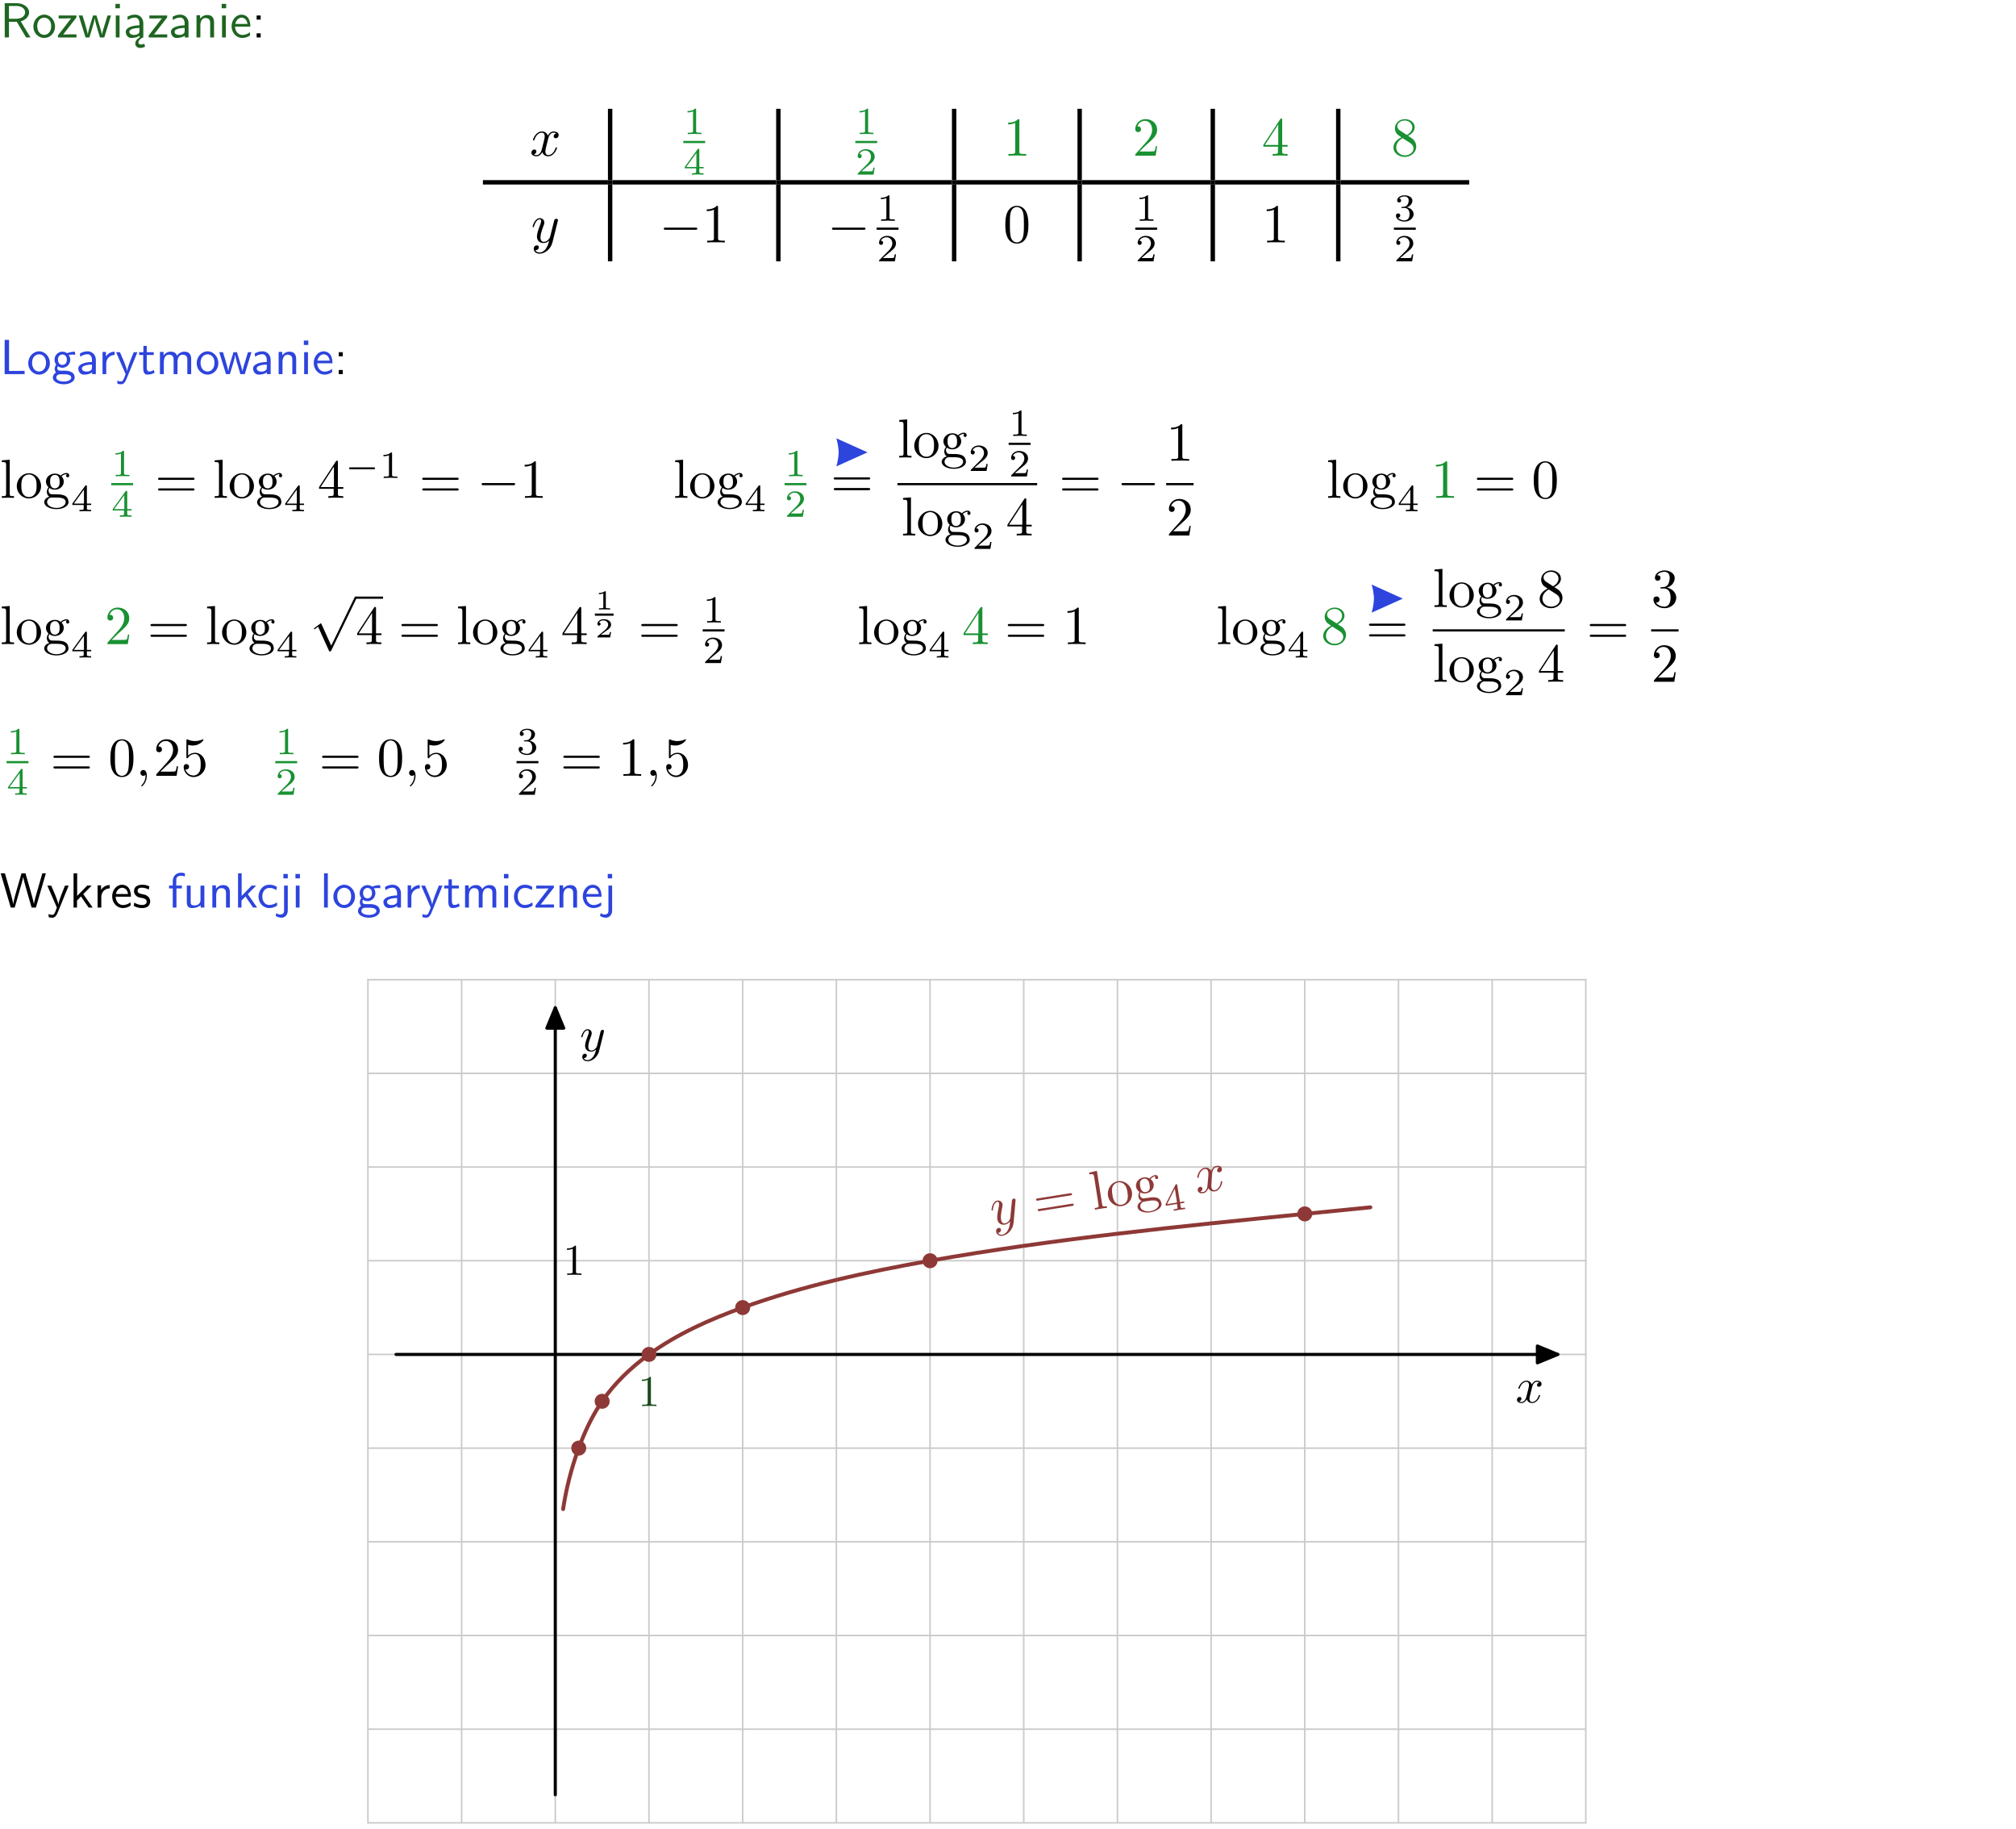 <?xml version="1.0" encoding="UTF-8"?>
<svg width="366pt" height="332pt" version="1.2" viewBox="0 0 366 332" xmlns="http://www.w3.org/2000/svg" xmlns:xlink="http://www.w3.org/1999/xlink">
 <defs>
  <symbol id="glyph0-1" overflow="visible">
   <path d="m3.766-2.922c0.922-0.266 1.516-0.906 1.516-1.641 0-0.875-0.969-1.656-2.266-1.656h-2.156v6.219h0.766v-2.844h1.422l1.688 2.844h0.797zm-2.141-0.469v-2.328h1.297c1.047 0 1.641 0.531 1.641 1.156 0 0.641-0.578 1.172-1.641 1.172z"/>
  </symbol>
  <symbol id="glyph0-2" overflow="visible">
   <path d="m4.203-1.969c0-1.203-0.891-2.172-1.953-2.172-1.109 0-1.984 1-1.984 2.172s0.922 2.062 1.969 2.062c1.078 0 1.969-0.906 1.969-2.062zm-1.969 1.5c-0.625 0-1.266-0.516-1.266-1.594s0.688-1.531 1.266-1.531c0.625 0 1.266 0.469 1.266 1.531s-0.609 1.594-1.266 1.594z"/>
  </symbol>
  <symbol id="glyph0-3" overflow="visible">
   <path d="m3.594-3.625v-0.359h-3.219v0.531h1.25c0.109 0 0.219-0.016 0.328-0.016h0.688l-2.391 3.094v0.375h3.359v-0.562h-1.328c-0.109 0-0.203 0.016-0.312 0.016h-0.766z"/>
  </symbol>
  <symbol id="glyph0-4" overflow="visible">
   <path d="m5.984-3.984h-0.641l-0.578 1.906c-0.109 0.312-0.375 1.203-0.422 1.594-0.031-0.281-0.266-1.078-0.422-1.594l-0.578-1.906h-0.625l-0.516 1.688c-0.094 0.312-0.406 1.344-0.438 1.797-0.047-0.422-0.344-1.438-0.484-1.938l-0.469-1.547h-0.688l1.234 3.984h0.703c0.047-0.141 0.359-1.141 0.562-1.844 0.125-0.422 0.375-1.297 0.391-1.641h0.016c0.016 0.25 0.172 0.875 0.281 1.266l0.656 2.219h0.797z"/>
  </symbol>
  <symbol id="glyph0-5" overflow="visible">
   <path d="m1.469-6.094h-0.812v0.797h0.812zm-0.062 2.109h-0.688v3.984h0.688z"/>
  </symbol>
  <symbol id="glyph0-6" overflow="visible">
   <path d="m2.875-1.188c0 0.172 0 0.391-0.297 0.562-0.266 0.172-0.609 0.172-0.703 0.172-0.438 0-0.828-0.203-0.828-0.578 0-0.625 1.453-0.688 1.828-0.703zm-0.188 2.125c0-0.406 0.375-0.703 0.797-0.938h0.094v-2.594c0-0.906-0.656-1.547-1.484-1.547-0.578 0-0.984 0.156-1.406 0.391l0.062 0.594c0.453-0.328 0.906-0.453 1.344-0.453 0.422 0 0.781 0.359 0.781 1.031v0.375c-1.344 0.031-2.484 0.406-2.484 1.188 0 0.391 0.25 1.109 1.031 1.109 0.125 0 0.969-0.016 1.484-0.422v0.328c-0.453 0.25-0.812 0.688-0.781 1.141 0.016 0.391 0.281 0.766 0.891 0.766 0.297 0 0.516-0.062 0.875-0.234l-0.125-0.531c-0.203 0.094-0.406 0.141-0.594 0.141-0.25-0.031-0.469-0.078-0.484-0.344z"/>
  </symbol>
  <symbol id="glyph0-7" overflow="visible">
   <path d="m3.578-2.594c0-0.906-0.656-1.547-1.484-1.547-0.578 0-0.984 0.156-1.406 0.391l0.062 0.594c0.453-0.328 0.906-0.453 1.344-0.453 0.422 0 0.781 0.359 0.781 1.031v0.375c-1.344 0.031-2.484 0.406-2.484 1.188 0 0.391 0.25 1.109 1.031 1.109 0.125 0 0.969-0.016 1.484-0.422v0.328h0.672zm-0.703 1.406c0 0.172 0 0.391-0.297 0.562-0.266 0.172-0.609 0.172-0.703 0.172-0.438 0-0.828-0.203-0.828-0.578 0-0.625 1.453-0.688 1.828-0.703z"/>
  </symbol>
  <symbol id="glyph0-8" overflow="visible">
   <path d="m3.906-2.672c0-0.594-0.141-1.406-1.234-1.406-0.812 0-1.25 0.609-1.297 0.672v-0.625h-0.656v4.031h0.703v-2.203c0-0.594 0.234-1.328 0.906-1.328 0.859 0 0.875 0.641 0.875 0.922v2.609h0.703z"/>
  </symbol>
  <symbol id="glyph0-9" overflow="visible">
   <path d="m3.719-1.969c0-0.297-0.016-0.969-0.359-1.516-0.375-0.547-0.922-0.656-1.25-0.656-0.984 0-1.797 0.953-1.797 2.109 0 1.188 0.859 2.125 1.938 2.125 0.562 0 1.078-0.203 1.422-0.469l-0.047-0.578c-0.562 0.469-1.156 0.5-1.359 0.5-0.719 0-1.297-0.625-1.328-1.516zm-2.734-0.484c0.141-0.688 0.625-1.141 1.125-1.141 0.469 0 0.969 0.312 1.094 1.141z"/>
  </symbol>
  <symbol id="glyph0-10" overflow="visible">
   <path d="m1.609-3.984h-0.734v0.75h0.734zm-0.734 3.234v0.75h0.734v-0.75z"/>
  </symbol>
  <symbol id="glyph0-11" overflow="visible">
   <path d="m1.641-6.219h-0.797v6.219h3.625v-0.594c-0.797 0.016-1.594 0.016-2.391 0.016h-0.438z"/>
  </symbol>
  <symbol id="glyph0-12" overflow="visible">
   <path d="m3.156-3.5c0.203 0 0.453-0.047 0.672-0.047 0.156 0 0.5 0.031 0.516 0.031l-0.094-0.562c-0.625 0-1.141 0.172-1.422 0.281-0.188-0.156-0.484-0.281-0.844-0.281-0.781 0-1.422 0.641-1.422 1.453 0 0.344 0.109 0.656 0.297 0.891-0.266 0.375-0.266 0.719-0.266 0.766 0 0.234 0.078 0.5 0.234 0.688-0.469 0.266-0.578 0.688-0.578 0.922 0 0.672 0.891 1.203 1.984 1.203 1.109 0 1.984-0.531 1.984-1.219 0-1.25-1.5-1.25-1.844-1.25h-0.781c-0.125 0-0.531 0-0.531-0.469 0-0.094 0.047-0.25 0.109-0.328 0.188 0.141 0.484 0.266 0.812 0.266 0.812 0 1.438-0.672 1.438-1.469 0-0.422-0.203-0.75-0.297-0.891zm-1.172 1.828c-0.328 0-0.797-0.203-0.797-0.953 0-0.734 0.469-0.938 0.797-0.938 0.391 0 0.812 0.25 0.812 0.938 0 0.703-0.422 0.953-0.812 0.953zm0.406 1.703c0.188 0 1.203 0 1.203 0.609 0 0.406-0.609 0.703-1.344 0.703s-1.375-0.281-1.375-0.703c0-0.031 0-0.609 0.703-0.609z"/>
  </symbol>
  <symbol id="glyph0-13" overflow="visible">
   <path d="m1.406-1.922c0-0.891 0.641-1.547 1.531-1.562v-0.594c-0.797 0-1.297 0.453-1.578 0.859v-0.812h-0.625v4.031h0.672z"/>
  </symbol>
  <symbol id="glyph0-14" overflow="visible">
   <path d="m4-3.984h-0.672c-1.172 2.859-1.188 3.266-1.188 3.469h-0.016c-0.047-0.594-0.766-2.266-0.812-2.344l-0.484-1.125h-0.703l1.734 3.984c-0.094 0.281-0.281 0.719-0.312 0.812-0.234 0.516-0.391 0.516-0.516 0.516-0.141 0-0.438-0.031-0.703-0.141l0.062 0.578c0.188 0.047 0.438 0.078 0.641 0.078 0.312 0 0.641-0.109 1.016-1.031z"/>
  </symbol>
  <symbol id="glyph0-15" overflow="visible">
   <path d="m1.562-3.469h1.266v-0.516h-1.266v-1.141h-0.609v1.141h-0.781v0.516h0.75v2.406c0 0.531 0.125 1.156 0.75 1.156s1.078-0.219 1.312-0.328l-0.156-0.531c-0.234 0.188-0.516 0.297-0.797 0.297-0.344 0-0.469-0.281-0.469-0.75z"/>
  </symbol>
  <symbol id="glyph0-16" overflow="visible">
   <path d="m6.391-2.672c0-0.609-0.141-1.406-1.219-1.406-0.547 0-1.016 0.25-1.344 0.734-0.234-0.688-0.859-0.734-1.141-0.734-0.656 0-1.078 0.359-1.312 0.688v-0.641h-0.656v4.031h0.703v-2.203c0-0.609 0.25-1.328 0.906-1.328 0.844 0 0.875 0.578 0.875 0.922v2.609h0.703v-2.203c0-0.609 0.25-1.328 0.906-1.328 0.844 0 0.875 0.578 0.875 0.922v2.609h0.703z"/>
  </symbol>
  <symbol id="glyph0-17" overflow="visible">
   <path d="m8.328-6.219h-0.641l-0.812 2.812c-0.234 0.797-0.672 2.297-0.719 2.766 0-0.016-0.062-0.484-0.656-2.531l-0.875-3.047h-0.719l-0.812 2.797c-0.203 0.688-0.641 2.25-0.688 2.766h-0.016c-0.031-0.359-0.281-1.25-0.344-1.547-0.125-0.422-0.172-0.609-0.422-1.484l-0.734-2.531h-0.766l1.828 6.219h0.719l0.891-3.109c0.203-0.656 0.578-2 0.641-2.453 0.047 0.266 0.25 1.109 0.5 1.969l1.031 3.594h0.781z"/>
  </symbol>
  <symbol id="glyph0-18" overflow="visible">
   <path d="m2.516-2.438 1.516-1.547h-0.812l-1.812 1.875v-4.109h-0.656v6.219h0.625v-1.266l0.719-0.75 1.391 2.016h0.734z"/>
  </symbol>
  <symbol id="glyph0-19" overflow="visible">
   <path d="m3.078-3.844c-0.469-0.219-0.828-0.297-1.297-0.297-0.219 0-1.484 0-1.484 1.188 0 0.438 0.266 0.719 0.484 0.891 0.281 0.203 0.469 0.234 0.969 0.328 0.328 0.062 0.844 0.172 0.844 0.656 0 0.609-0.703 0.609-0.844 0.609-0.734 0-1.234-0.328-1.391-0.438l-0.109 0.609c0.281 0.141 0.781 0.391 1.516 0.391 0.156 0 0.641 0 1.031-0.281 0.281-0.219 0.438-0.578 0.438-0.953 0-0.5-0.344-0.812-0.359-0.828-0.344-0.312-0.594-0.375-1.031-0.453-0.5-0.094-0.906-0.188-0.906-0.625 0-0.562 0.641-0.562 0.75-0.562 0.297 0 0.766 0.047 1.281 0.344z"/>
  </symbol>
  <symbol id="glyph0-20" overflow="visible">
   <path d="m1.578-3.469h0.984v-0.516h-1.016v-1.062c0-0.672 0.609-0.734 0.844-0.734 0.172 0 0.422 0.016 0.719 0.156v-0.594c-0.109-0.031-0.391-0.109-0.719-0.109-0.844 0-1.484 0.641-1.484 1.531v0.812h-0.672v0.516h0.672v3.469h0.672z"/>
  </symbol>
  <symbol id="glyph0-21" overflow="visible">
   <path d="m3.906-3.984h-0.703v2.609c0 0.672-0.5 0.984-1.078 0.984-0.641 0-0.703-0.234-0.703-0.625v-2.969h-0.703v3c0 0.656 0.219 1.078 0.953 1.078 0.484 0 1.125-0.141 1.562-0.531v0.438h0.672z"/>
  </symbol>
  <symbol id="glyph0-22" overflow="visible">
   <path d="m3.672-3.75c-0.531-0.297-0.828-0.391-1.375-0.391-1.25 0-1.969 1.094-1.969 2.156 0 1.109 0.812 2.078 1.938 2.078 0.484 0 0.969-0.125 1.453-0.453l-0.047-0.594c-0.469 0.359-0.953 0.484-1.406 0.484-0.734 0-1.25-0.656-1.25-1.531 0-0.703 0.344-1.562 1.297-1.562 0.453 0 0.766 0.078 1.25 0.391z"/>
  </symbol>
  <symbol id="glyph0-23" overflow="visible">
   <path d="m1.656-6.094h-0.797v0.797h0.797zm-2.203 7.625c0.438 0.25 0.844 0.312 1.078 0.312 0.562 0 1.125-0.469 1.125-1.312v-4.516h-0.672v4.594c0 0.578-0.453 0.656-0.703 0.656-0.266 0-0.5-0.094-0.688-0.281z"/>
  </symbol>
  <symbol id="glyph0-24" overflow="visible">
   <path d="m1.406-6.219h-0.688v6.219h0.688z"/>
  </symbol>
  <symbol id="glyph1-1" overflow="visible">
   <path d="m3.328-3.016c0.062-0.25 0.297-1.172 0.984-1.172 0.047 0 0.297 0 0.5 0.125-0.281 0.062-0.469 0.297-0.469 0.547 0 0.156 0.109 0.344 0.375 0.344 0.219 0 0.531-0.172 0.531-0.578 0-0.516-0.578-0.656-0.922-0.656-0.578 0-0.922 0.531-1.047 0.75-0.25-0.656-0.781-0.75-1.078-0.75-1.031 0-1.609 1.281-1.609 1.531 0 0.109 0.109 0.109 0.125 0.109 0.078 0 0.109-0.031 0.125-0.109 0.344-1.062 1-1.312 1.344-1.312 0.188 0 0.531 0.094 0.531 0.672 0 0.312-0.172 0.969-0.531 2.375-0.156 0.609-0.516 1.031-0.953 1.031-0.062 0-0.281 0-0.5-0.125 0.25-0.062 0.469-0.266 0.469-0.547 0-0.266-0.219-0.344-0.359-0.344-0.312 0-0.547 0.25-0.547 0.578 0 0.453 0.484 0.656 0.922 0.656 0.672 0 1.031-0.703 1.047-0.75 0.125 0.359 0.484 0.75 1.078 0.75 1.031 0 1.594-1.281 1.594-1.531 0-0.109-0.078-0.109-0.109-0.109-0.094 0-0.109 0.047-0.141 0.109-0.328 1.078-1 1.312-1.312 1.312-0.391 0-0.547-0.312-0.547-0.656 0-0.219 0.047-0.438 0.156-0.875z"/>
  </symbol>
  <symbol id="glyph1-2" overflow="visible">
   <path d="m4.844-3.797c0.047-0.141 0.047-0.156 0.047-0.234 0-0.172-0.141-0.266-0.297-0.266-0.094 0-0.25 0.062-0.344 0.203-0.016 0.062-0.109 0.359-0.141 0.547-0.078 0.25-0.141 0.531-0.203 0.797l-0.453 1.797c-0.031 0.141-0.469 0.844-1.125 0.844-0.5 0-0.609-0.438-0.609-0.812 0-0.453 0.172-1.078 0.5-1.953 0.156-0.406 0.203-0.516 0.203-0.719 0-0.438-0.312-0.812-0.812-0.812-0.953 0-1.312 1.453-1.312 1.531 0 0.109 0.094 0.109 0.109 0.109 0.109 0 0.109-0.031 0.156-0.188 0.281-0.938 0.672-1.234 1.016-1.234 0.078 0 0.25 0 0.25 0.312 0 0.25-0.109 0.516-0.172 0.703-0.406 1.062-0.578 1.625-0.578 2.094 0 0.891 0.625 1.188 1.219 1.188 0.391 0 0.719-0.172 1-0.453-0.125 0.516-0.25 1.016-0.641 1.547-0.266 0.328-0.641 0.625-1.094 0.625-0.141 0-0.594-0.031-0.766-0.422 0.156 0 0.297 0 0.422-0.125 0.109-0.078 0.203-0.219 0.203-0.406 0-0.312-0.266-0.344-0.359-0.344-0.234 0-0.562 0.156-0.562 0.641 0 0.5 0.438 0.875 1.062 0.875 1.016 0 2.047-0.906 2.328-2.031z"/>
  </symbol>
  <symbol id="glyph1-3" overflow="visible">
   <path d="m2.031-0.016c0-0.656-0.25-1.047-0.641-1.047-0.328 0-0.531 0.25-0.531 0.531 0 0.266 0.203 0.531 0.531 0.531 0.109 0 0.25-0.047 0.344-0.125 0.031-0.031 0.047-0.031 0.047-0.031 0.016 0 0.016 0 0.016 0.141 0 0.75-0.344 1.344-0.672 1.672-0.109 0.109-0.109 0.125-0.109 0.156 0 0.078 0.047 0.109 0.094 0.109 0.109 0 0.922-0.766 0.922-1.938z"/>
  </symbol>
  <symbol id="glyph2-1" overflow="visible">
   <path d="m2.328-4.438c0-0.188 0-0.188-0.203-0.188-0.453 0.438-1.078 0.438-1.359 0.438v0.25c0.156 0 0.625 0 1-0.188v3.547c0 0.234 0 0.328-0.688 0.328h-0.266v0.25c0.125 0 0.984-0.031 1.234-0.031 0.219 0 1.094 0.031 1.25 0.031v-0.25h-0.266c-0.703 0-0.703-0.094-0.703-0.328z"/>
  </symbol>
  <symbol id="glyph2-2" overflow="visible">
   <path d="m3.688-1.141v-0.25h-0.781v-3.109c0-0.141 0-0.203-0.141-0.203-0.094 0-0.125 0-0.188 0.109l-2.312 3.203v0.25h2.062v0.562c0 0.25 0 0.328-0.578 0.328h-0.188v0.25c0.359-0.016 0.797-0.031 1.047-0.031 0.266 0 0.703 0.016 1.062 0.031v-0.25h-0.188c-0.578 0-0.578-0.078-0.578-0.328v-0.562zm-1.312-2.797v2.547h-1.844z"/>
  </symbol>
  <symbol id="glyph2-3" overflow="visible">
   <path d="m3.516-1.266h-0.234c-0.016 0.156-0.094 0.562-0.188 0.625-0.047 0.047-0.578 0.047-0.688 0.047h-1.281c0.734-0.641 0.984-0.844 1.391-1.172 0.516-0.406 1-0.844 1-1.5 0-0.844-0.734-1.359-1.625-1.359-0.859 0-1.453 0.609-1.453 1.25 0 0.344 0.297 0.391 0.375 0.391 0.156 0 0.359-0.125 0.359-0.375 0-0.125-0.047-0.375-0.406-0.375 0.219-0.484 0.688-0.641 1.016-0.641 0.703 0 1.062 0.547 1.062 1.109 0 0.609-0.438 1.078-0.656 1.328l-1.672 1.672c-0.078 0.062-0.078 0.078-0.078 0.266h2.875z"/>
  </symbol>
  <symbol id="glyph2-4" overflow="visible">
   <path d="m1.906-2.328c0.547 0 0.938 0.375 0.938 1.125 0 0.859-0.516 1.125-0.906 1.125-0.281 0-0.906-0.078-1.188-0.5 0.328 0 0.406-0.234 0.406-0.391 0-0.219-0.172-0.375-0.391-0.375-0.188 0-0.391 0.125-0.391 0.406 0 0.656 0.719 1.078 1.562 1.078 0.969 0 1.641-0.656 1.641-1.344 0-0.547-0.438-1.094-1.203-1.25 0.719-0.266 0.984-0.781 0.984-1.219 0-0.547-0.625-0.953-1.406-0.953-0.766 0-1.359 0.375-1.359 0.938 0 0.234 0.156 0.359 0.359 0.359 0.219 0 0.359-0.156 0.359-0.344 0-0.203-0.141-0.359-0.359-0.375 0.25-0.297 0.719-0.375 0.984-0.375 0.312 0 0.75 0.156 0.75 0.75 0 0.297-0.094 0.625-0.281 0.828-0.219 0.266-0.422 0.281-0.766 0.312-0.172 0.016-0.188 0.016-0.219 0.016-0.016 0-0.078 0.016-0.078 0.094 0 0.094 0.062 0.094 0.188 0.094z"/>
  </symbol>
  <symbol id="glyph3-1" overflow="visible">
   <path d="m2.938-6.375c0-0.25 0-0.266-0.234-0.266-0.625 0.641-1.5 0.641-1.812 0.641v0.312c0.203 0 0.781 0 1.297-0.266v5.172c0 0.359-0.031 0.469-0.922 0.469h-0.312v0.312c0.344-0.031 1.203-0.031 1.609-0.031 0.391 0 1.266 0 1.609 0.031v-0.312h-0.312c-0.906 0-0.922-0.109-0.922-0.469z"/>
  </symbol>
  <symbol id="glyph3-2" overflow="visible">
   <path d="m4.469-1.734h-0.234c-0.062 0.297-0.125 0.734-0.234 0.891-0.062 0.078-0.719 0.078-0.938 0.078h-1.797l1.062-1.031c1.547-1.375 2.141-1.906 2.141-2.906 0-1.141-0.891-1.938-2.109-1.938-1.125 0-1.859 0.922-1.859 1.812 0 0.547 0.5 0.547 0.531 0.547 0.172 0 0.516-0.109 0.516-0.531 0-0.25-0.188-0.516-0.531-0.516-0.078 0-0.094 0-0.125 0.016 0.219-0.656 0.766-1.016 1.344-1.016 0.906 0 1.328 0.812 1.328 1.625 0 0.797-0.484 1.578-1.047 2.203l-1.906 2.125c-0.109 0.109-0.109 0.141-0.109 0.375h3.703z"/>
  </symbol>
  <symbol id="glyph3-3" overflow="visible">
   <path d="m0.281-1.641h2.656v0.859c0 0.359-0.031 0.469-0.766 0.469h-0.203v0.312c0.406-0.031 0.922-0.031 1.344-0.031s0.938 0 1.359 0.031v-0.312h-0.219c-0.734 0-0.75-0.109-0.75-0.469v-0.859h0.984v-0.312h-0.984v-4.531c0-0.203 0-0.266-0.172-0.266-0.078 0-0.109 0-0.188 0.125l-3.062 4.672zm2.703-0.312h-2.422l2.422-3.719z"/>
  </symbol>
  <symbol id="glyph3-4" overflow="visible">
   <path d="m1.625-4.562c-0.453-0.297-0.5-0.625-0.5-0.797 0-0.609 0.656-1.031 1.359-1.031 0.719 0 1.359 0.516 1.359 1.234 0 0.578-0.391 1.047-0.984 1.391zm1.453 0.953c0.719-0.375 1.203-0.891 1.203-1.547 0-0.922-0.875-1.484-1.781-1.484-1 0-1.812 0.734-1.812 1.672 0 0.172 0.016 0.625 0.438 1.094 0.109 0.109 0.484 0.359 0.734 0.531-0.578 0.297-1.438 0.844-1.438 1.844 0 1.047 1.016 1.719 2.062 1.719 1.125 0 2.078-0.828 2.078-1.891 0-0.359-0.109-0.812-0.5-1.234-0.188-0.203-0.344-0.297-0.984-0.703zm-1 0.422c0.281 0.172 0.75 0.469 1.234 0.781 0.281 0.188 0.75 0.484 0.75 1.094 0 0.734-0.75 1.25-1.562 1.25-0.859 0-1.578-0.609-1.578-1.438 0-0.578 0.312-1.219 1.156-1.688z"/>
  </symbol>
  <symbol id="glyph3-5" overflow="visible">
   <path d="m4.578-3.188c0-0.797-0.047-1.594-0.391-2.328-0.453-0.969-1.281-1.125-1.688-1.125-0.609 0-1.328 0.266-1.75 1.188-0.312 0.688-0.359 1.469-0.359 2.266 0 0.75 0.031 1.641 0.453 2.406 0.422 0.797 1.156 1 1.641 1 0.531 0 1.297-0.203 1.734-1.156 0.312-0.688 0.359-1.469 0.359-2.25zm-2.094 3.188c-0.391 0-0.984-0.25-1.156-1.203-0.109-0.594-0.109-1.516-0.109-2.109 0-0.641 0-1.297 0.078-1.828 0.188-1.188 0.938-1.281 1.188-1.281 0.328 0 0.984 0.188 1.172 1.172 0.109 0.562 0.109 1.312 0.109 1.938 0 0.75 0 1.422-0.109 2.062-0.156 0.953-0.719 1.25-1.172 1.25z"/>
  </symbol>
  <symbol id="glyph3-6" overflow="visible">
   <path d="m1.766-6.922-1.438 0.109v0.312c0.703 0 0.781 0.062 0.781 0.562v5.188c0 0.438-0.109 0.438-0.781 0.438v0.312c0.328-0.016 0.859-0.031 1.109-0.031s0.734 0.016 1.109 0.031v-0.312c-0.672 0-0.781 0-0.781-0.438z"/>
  </symbol>
  <symbol id="glyph3-7" overflow="visible">
   <path d="m4.688-2.141c0-1.266-0.984-2.328-2.188-2.328-1.25 0-2.219 1.094-2.219 2.328 0 1.297 1.031 2.25 2.203 2.25 1.203 0 2.203-0.984 2.203-2.25zm-2.188 2c-0.438 0-0.875-0.203-1.141-0.672-0.25-0.438-0.25-1.047-0.25-1.406 0-0.391 0-0.922 0.234-1.359 0.266-0.453 0.734-0.672 1.141-0.672 0.438 0 0.859 0.219 1.125 0.656 0.266 0.422 0.266 1 0.266 1.375 0 0.359 0 0.906-0.219 1.344-0.234 0.453-0.672 0.734-1.156 0.734z"/>
  </symbol>
  <symbol id="glyph3-8" overflow="visible">
   <path d="m2.219-1.719c-0.875 0-0.875-1-0.875-1.219 0-0.266 0.016-0.594 0.156-0.844 0.078-0.109 0.312-0.391 0.719-0.391 0.859 0 0.859 0.984 0.859 1.219 0 0.266 0 0.594-0.156 0.844-0.078 0.109-0.312 0.391-0.703 0.391zm-1-0.078c0.391 0.281 0.812 0.312 1 0.312 0.922 0 1.609-0.688 1.609-1.453 0-0.375-0.156-0.734-0.406-0.969 0.359-0.344 0.719-0.391 0.891-0.391 0.031 0 0.078 0 0.109 0.016-0.109 0.031-0.172 0.141-0.172 0.266 0 0.172 0.141 0.281 0.297 0.281 0.094 0 0.281-0.062 0.281-0.297 0-0.172-0.109-0.484-0.5-0.484-0.203 0-0.641 0.062-1.062 0.469-0.422-0.328-0.828-0.359-1.047-0.359-0.938 0-1.625 0.688-1.625 1.453 0 0.438 0.219 0.812 0.469 1.031-0.125 0.141-0.312 0.469-0.312 0.828 0 0.312 0.141 0.688 0.453 0.891-0.609 0.156-0.922 0.594-0.922 0.984 0 0.719 0.984 1.266 2.203 1.266 1.172 0 2.203-0.5 2.203-1.281 0-0.344-0.125-0.859-0.641-1.141-0.531-0.266-1.109-0.266-1.719-0.266-0.25 0-0.672 0-0.75-0.016-0.312-0.047-0.516-0.344-0.516-0.672 0-0.031 0-0.266 0.156-0.469zm1.281 3.625c-1.016 0-1.703-0.516-1.703-1.047 0-0.453 0.375-0.828 0.812-0.844h0.594c0.859 0 1.969 0 1.969 0.844 0 0.547-0.703 1.047-1.672 1.047z"/>
  </symbol>
  <symbol id="glyph3-9" overflow="visible">
   <path d="m6.844-3.266c0.156 0 0.344 0 0.344-0.188 0-0.203-0.188-0.203-0.328-0.203h-5.969c-0.141 0-0.328 0-0.328 0.203 0 0.188 0.188 0.188 0.328 0.188zm0.016 1.938c0.141 0 0.328 0 0.328-0.203 0-0.188-0.188-0.188-0.344-0.188h-5.953c-0.141 0-0.328 0-0.328 0.188 0 0.203 0.188 0.203 0.328 0.203z"/>
  </symbol>
  <symbol id="glyph3-10" overflow="visible">
   <path d="m2.891-3.516c0.812-0.266 1.391-0.953 1.391-1.75 0-0.812-0.875-1.375-1.828-1.375-1 0-1.766 0.594-1.766 1.359 0 0.328 0.219 0.516 0.516 0.516s0.5-0.219 0.5-0.516c0-0.484-0.469-0.484-0.609-0.484 0.297-0.5 0.953-0.625 1.312-0.625 0.422 0 0.969 0.219 0.969 1.109 0 0.125-0.031 0.703-0.281 1.141-0.297 0.484-0.641 0.516-0.891 0.516-0.078 0.016-0.312 0.031-0.391 0.031-0.078 0.016-0.141 0.031-0.141 0.125 0 0.109 0.062 0.109 0.234 0.109h0.438c0.812 0 1.188 0.672 1.188 1.656 0 1.359-0.688 1.641-1.125 1.641s-1.188-0.172-1.531-0.75c0.344 0.047 0.656-0.172 0.656-0.547 0-0.359-0.266-0.562-0.547-0.562-0.25 0-0.562 0.141-0.562 0.578 0 0.906 0.922 1.562 2.016 1.562 1.219 0 2.125-0.906 2.125-1.922 0-0.812-0.641-1.594-1.672-1.812z"/>
  </symbol>
  <symbol id="glyph3-11" overflow="visible">
   <path d="m4.469-2c0-1.188-0.812-2.188-1.891-2.188-0.469 0-0.906 0.156-1.266 0.516v-1.953c0.203 0.062 0.531 0.125 0.844 0.125 1.234 0 1.938-0.906 1.938-1.031 0-0.062-0.031-0.109-0.109-0.109 0 0-0.031 0-0.078 0.031-0.203 0.094-0.688 0.297-1.359 0.297-0.391 0-0.859-0.078-1.328-0.281-0.078-0.031-0.094-0.031-0.109-0.031-0.109 0-0.109 0.078-0.109 0.234v2.953c0 0.172 0 0.25 0.141 0.25 0.078 0 0.094-0.016 0.141-0.078 0.109-0.156 0.469-0.703 1.281-0.703 0.516 0 0.766 0.453 0.844 0.641 0.156 0.375 0.188 0.75 0.188 1.25 0 0.359 0 0.953-0.25 1.375-0.234 0.391-0.609 0.641-1.062 0.641-0.719 0-1.297-0.531-1.469-1.109 0.031 0 0.062 0.016 0.172 0.016 0.328 0 0.5-0.25 0.5-0.484 0-0.25-0.172-0.5-0.5-0.5-0.141 0-0.484 0.078-0.484 0.531 0 0.859 0.688 1.828 1.797 1.828 1.156 0 2.172-0.953 2.172-2.219z"/>
  </symbol>
  <symbol id="glyph4-1" overflow="visible">
   <path d="m6.594-2.297c0.141 0 0.328 0 0.328-0.203 0-0.188-0.188-0.188-0.328-0.188h-5.438c-0.141 0-0.328 0-0.328 0.188 0 0.203 0.188 0.203 0.328 0.203z"/>
  </symbol>
  <symbol id="glyph4-2" overflow="visible">
   <path d="m3.875 8.516-1.766-3.906c-0.047-0.078-0.062-0.141-0.141-0.141-0.031 0-0.047 0-0.141 0.094l-0.984 0.734c-0.109 0.094-0.109 0.109-0.109 0.141 0 0.078 0.031 0.109 0.094 0.109 0.031 0 0.047 0 0.141-0.078l0.516-0.391 1.969 4.344c0.062 0.141 0.078 0.141 0.203 0.141 0.156 0 0.172-0.031 0.234-0.188l4.547-9.406c0.062-0.109 0.062-0.125 0.062-0.172 0-0.109-0.078-0.203-0.203-0.203-0.109 0-0.141 0.078-0.203 0.203z"/>
  </symbol>
  <symbol id="glyph5-1" overflow="visible">
   <path d="m5.203-1.578c0.094 0 0.266 0 0.266-0.156 0-0.188-0.172-0.188-0.266-0.188h-4.188c-0.109 0-0.266 0-0.266 0.188 0 0.156 0.172 0.156 0.266 0.156z"/>
  </symbol>
  <symbol id="glyph6-1" overflow="visible">
   <path d="m1.984-3.172c0-0.141-0.016-0.141-0.188-0.141-0.344 0.312-0.906 0.312-1 0.312h-0.078v0.219h0.078c0.109 0 0.438-0.016 0.734-0.141v2.5c0 0.141 0 0.203-0.531 0.203h-0.25v0.219c0.266-0.016 0.719-0.016 1-0.016 0.297 0 0.734 0 1.016 0.016v-0.219h-0.25c-0.531 0-0.531-0.062-0.531-0.203z"/>
  </symbol>
  <symbol id="glyph6-2" overflow="visible">
   <path d="m2.938-0.969h-0.219c0 0.094-0.062 0.406-0.141 0.453-0.031 0.031-0.453 0.031-0.531 0.031h-0.969c0.328-0.234 0.688-0.516 0.984-0.719 0.453-0.312 0.875-0.594 0.875-1.125 0-0.641-0.609-0.984-1.312-0.984-0.672 0-1.172 0.375-1.172 0.875 0 0.25 0.219 0.297 0.297 0.297 0.125 0 0.281-0.094 0.281-0.297 0-0.172-0.125-0.281-0.281-0.281 0.141-0.234 0.438-0.375 0.766-0.375 0.484 0 0.891 0.281 0.891 0.766 0 0.422-0.297 0.75-0.672 1.062l-1.219 1.031c-0.047 0.047-0.062 0.047-0.062 0.078v0.156h2.312z"/>
  </symbol>
  <symbol id="glyph7-1" overflow="visible">
   <path d="m3-2.703c0.047-0.234 0.25-1.062 0.891-1.062 0.031 0 0.25 0 0.438 0.109-0.25 0.047-0.422 0.281-0.422 0.484 0 0.156 0.094 0.312 0.344 0.312 0.188 0 0.484-0.156 0.484-0.516 0-0.469-0.531-0.594-0.844-0.594-0.516 0-0.828 0.484-0.938 0.688-0.234-0.594-0.703-0.688-0.969-0.688-0.938 0-1.453 1.156-1.453 1.391 0 0.078 0.094 0.078 0.109 0.078 0.078 0 0.109-0.016 0.125-0.094 0.297-0.953 0.891-1.172 1.203-1.172 0.172 0 0.484 0.078 0.484 0.594 0 0.281-0.156 0.891-0.484 2.141-0.141 0.562-0.469 0.938-0.859 0.938-0.047 0-0.25 0-0.453-0.125 0.234-0.047 0.422-0.234 0.422-0.484 0-0.234-0.188-0.312-0.328-0.312-0.266 0-0.484 0.234-0.484 0.516 0 0.422 0.438 0.594 0.844 0.594 0.578 0 0.906-0.625 0.938-0.672 0.109 0.328 0.422 0.672 0.969 0.672 0.922 0 1.438-1.156 1.438-1.375 0-0.094-0.078-0.094-0.109-0.094-0.078 0-0.094 0.031-0.125 0.094-0.297 0.969-0.906 1.188-1.188 1.188-0.344 0-0.5-0.297-0.5-0.594 0-0.203 0.062-0.391 0.156-0.797z"/>
  </symbol>
  <symbol id="glyph7-2" overflow="visible">
   <path d="m4.359-3.422c0.031-0.125 0.031-0.141 0.031-0.203 0-0.156-0.125-0.234-0.25-0.234-0.094 0-0.234 0.047-0.312 0.188-0.031 0.047-0.094 0.312-0.141 0.484-0.062 0.234-0.125 0.469-0.172 0.719l-0.406 1.609c-0.031 0.141-0.422 0.766-1.016 0.766-0.453 0-0.547-0.406-0.547-0.734 0-0.406 0.141-0.969 0.453-1.75 0.141-0.375 0.172-0.469 0.172-0.656 0-0.391-0.281-0.734-0.734-0.734-0.844 0-1.172 1.312-1.172 1.391s0.078 0.078 0.109 0.078c0.078 0 0.094-0.016 0.141-0.156 0.234-0.844 0.594-1.109 0.906-1.109 0.062 0 0.219 0 0.219 0.281 0 0.234-0.094 0.469-0.156 0.625-0.359 0.953-0.516 1.469-0.516 1.891 0 0.797 0.562 1.062 1.094 1.062 0.344 0 0.656-0.141 0.906-0.406-0.109 0.469-0.219 0.906-0.578 1.391-0.234 0.297-0.578 0.562-0.984 0.562-0.125 0-0.531-0.031-0.688-0.375 0.141 0 0.266 0 0.391-0.109 0.078-0.078 0.172-0.203 0.172-0.359 0-0.281-0.234-0.328-0.328-0.328-0.203 0-0.5 0.156-0.5 0.594s0.391 0.781 0.953 0.781c0.922 0 1.844-0.828 2.094-1.828z"/>
  </symbol>
  <symbol id="glyph8-1" overflow="visible">
   <path d="m2.344-5.094c0-0.203 0-0.219-0.188-0.219-0.484 0.516-1.188 0.516-1.453 0.516v0.25c0.172 0 0.641 0 1.047-0.203v4.125c0 0.281-0.016 0.375-0.734 0.375h-0.266v0.25c0.281-0.031 0.984-0.031 1.297-0.031s1.016 0 1.297 0.031v-0.25h-0.266c-0.719 0-0.734-0.078-0.734-0.375z"/>
  </symbol>
  <symbol id="glyph9-1" overflow="visible">
   <path d="m4.188-4.5c0.031-0.156 0.016-0.172 0.016-0.25-0.031-0.172-0.188-0.25-0.344-0.219-0.094 0.016-0.219 0.109-0.297 0.25 0 0.078-0.047 0.391-0.062 0.578-0.031 0.266-0.047 0.531-0.078 0.812l-0.172 1.844c0 0.156-0.312 0.906-0.969 1.016-0.484 0.078-0.656-0.344-0.719-0.703-0.078-0.453 0-1.094 0.172-2.016 0.094-0.422 0.125-0.531 0.094-0.734-0.062-0.438-0.438-0.766-0.922-0.688-0.953 0.141-1.078 1.641-1.062 1.719 0.016 0.109 0.109 0.094 0.125 0.094 0.109-0.016 0.109-0.047 0.125-0.219 0.125-0.953 0.469-1.312 0.812-1.375 0.078-0.016 0.25-0.031 0.297 0.281 0.047 0.25-0.031 0.531-0.062 0.703-0.234 1.125-0.312 1.703-0.25 2.172 0.141 0.875 0.812 1.078 1.391 0.984 0.391-0.062 0.688-0.281 0.922-0.609-0.031 0.531-0.078 1.031-0.391 1.625-0.219 0.375-0.547 0.734-0.984 0.797-0.141 0.031-0.594 0.062-0.828-0.297 0.156-0.031 0.297-0.047 0.406-0.188 0.094-0.094 0.172-0.25 0.141-0.438-0.047-0.297-0.328-0.297-0.422-0.281-0.234 0.047-0.516 0.234-0.438 0.719 0.078 0.5 0.547 0.797 1.172 0.688 1-0.156 1.875-1.203 1.984-2.359z"/>
  </symbol>
  <symbol id="glyph9-2" overflow="visible">
   <path d="m2.812-3.5c0.016-0.25 0.109-1.203 0.797-1.312 0.047-0.016 0.281-0.047 0.5 0.047-0.266 0.109-0.406 0.375-0.359 0.625 0.016 0.156 0.141 0.297 0.406 0.266 0.219-0.031 0.516-0.25 0.438-0.656-0.078-0.516-0.672-0.562-1-0.5-0.578 0.078-0.844 0.672-0.938 0.906-0.328-0.609-0.875-0.625-1.172-0.578-1.016 0.156-1.375 1.516-1.344 1.766 0.016 0.109 0.109 0.094 0.125 0.094 0.078-0.016 0.109-0.047 0.109-0.125 0.188-1.109 0.797-1.453 1.125-1.516 0.188-0.031 0.547 0.016 0.641 0.594 0.047 0.312-0.016 0.984-0.156 2.422-0.062 0.625-0.344 1.094-0.781 1.172-0.062 0-0.281 0.031-0.516-0.047 0.234-0.109 0.422-0.344 0.375-0.609-0.031-0.266-0.266-0.312-0.406-0.281-0.297 0.047-0.5 0.328-0.438 0.641 0.062 0.453 0.562 0.578 1 0.516 0.672-0.109 0.906-0.875 0.922-0.906 0.172 0.328 0.594 0.656 1.172 0.578 1.031-0.172 1.375-1.516 1.344-1.766-0.016-0.109-0.094-0.109-0.125-0.094-0.094 0.016-0.109 0.062-0.125 0.125-0.141 1.109-0.781 1.453-1.094 1.5-0.375 0.062-0.578-0.219-0.641-0.547-0.031-0.219-0.016-0.453 0.031-0.906z"/>
  </symbol>
  <symbol id="glyph10-1" overflow="visible">
   <path d="m6.25-4.297c0.141-0.016 0.328-0.047 0.297-0.234-0.031-0.203-0.219-0.172-0.344-0.156l-5.906 0.938c-0.141 0.016-0.312 0.047-0.281 0.25 0.031 0.188 0.203 0.156 0.344 0.141zm0.328 1.906c0.125-0.016 0.312-0.047 0.281-0.25-0.031-0.188-0.219-0.156-0.359-0.141l-5.891 0.938c-0.141 0.016-0.312 0.047-0.281 0.234 0.031 0.203 0.203 0.172 0.344 0.156z"/>
  </symbol>
  <symbol id="glyph10-2" overflow="visible">
   <path d="m0.672-7.125-1.406 0.344 0.047 0.312c0.688-0.109 0.781-0.062 0.859 0.438l0.797 5.125c0.078 0.422-0.031 0.438-0.688 0.547l0.047 0.312c0.312-0.078 0.844-0.172 1.094-0.203 0.25-0.047 0.719-0.109 1.094-0.141l-0.047-0.312c-0.656 0.094-0.766 0.109-0.844-0.312z"/>
  </symbol>
  <symbol id="glyph10-3" overflow="visible">
   <path d="m4.297-2.844c-0.203-1.25-1.344-2.141-2.531-1.953-1.234 0.188-2.016 1.422-1.812 2.641 0.203 1.281 1.359 2.062 2.516 1.875 1.188-0.188 2.016-1.312 1.828-2.562zm-1.844 2.312c-0.438 0.062-0.891-0.062-1.234-0.484-0.328-0.391-0.422-1-0.469-1.344-0.062-0.391-0.141-0.922 0.016-1.375 0.203-0.5 0.609-0.797 1.016-0.859 0.438-0.062 0.891 0.094 1.219 0.484 0.328 0.359 0.422 0.938 0.484 1.312 0.047 0.344 0.141 0.891-0.016 1.359-0.156 0.484-0.531 0.828-1.016 0.906z"/>
  </symbol>
  <symbol id="glyph10-4" overflow="visible">
   <path d="m1.922-2.047c-0.859 0.141-1.016-0.844-1.047-1.062-0.047-0.25-0.078-0.594 0.016-0.859 0.062-0.125 0.25-0.438 0.641-0.5 0.859-0.141 1.016 0.844 1.047 1.062 0.047 0.266 0.094 0.594-0.016 0.875-0.062 0.125-0.25 0.422-0.641 0.484zm-1.078 0.562c-0.016-0.031-0.047-0.266 0.078-0.484 0.438 0.219 0.844 0.188 1.031 0.156 0.922-0.141 1.484-0.922 1.375-1.688-0.062-0.359-0.281-0.703-0.562-0.891 0.297-0.406 0.656-0.5 0.828-0.531 0.031 0 0.078-0.016 0.109 0-0.109 0.047-0.141 0.156-0.125 0.281 0.031 0.172 0.188 0.266 0.328 0.234 0.094 0 0.266-0.094 0.234-0.328-0.031-0.172-0.188-0.453-0.562-0.391-0.203 0.031-0.641 0.156-1 0.609-0.453-0.25-0.859-0.219-1.078-0.188-0.922 0.141-1.484 0.938-1.375 1.688 0.078 0.438 0.344 0.781 0.625 0.953-0.109 0.156-0.25 0.5-0.188 0.859 0.047 0.312 0.25 0.656 0.594 0.812-0.562 0.25-0.812 0.734-0.75 1.109 0.109 0.719 1.156 1.094 2.359 0.906 1.156-0.188 2.094-0.828 1.984-1.609-0.062-0.328-0.266-0.828-0.812-1.031-0.562-0.156-1.125-0.062-1.734 0.031-0.25 0.031-0.656 0.094-0.75 0.094-0.312 0-0.562-0.266-0.609-0.594zm1.906 2.906c-1 0.156-1.766-0.25-1.844-0.781-0.078-0.438 0.25-0.875 0.672-0.953l0.578-0.094c0.859-0.141 1.953-0.312 2.094 0.516 0.078 0.547-0.547 1.156-1.5 1.312z"/>
  </symbol>
  <symbol id="glyph11-1" overflow="visible">
   <path d="m3.469-1.703-0.047-0.25-0.766 0.125-0.484-3.062c-0.016-0.141-0.031-0.203-0.172-0.188-0.094 0.016-0.125 0.031-0.172 0.141l-1.781 3.516 0.047 0.25 2.031-0.312 0.078 0.547c0.047 0.25 0.047 0.328-0.516 0.406l-0.188 0.031 0.047 0.25c0.344-0.062 0.781-0.156 1.031-0.188 0.266-0.047 0.688-0.094 1.047-0.141l-0.047-0.25-0.188 0.031c-0.562 0.094-0.562 0.016-0.609-0.234l-0.078-0.547zm-1.734-2.562 0.391 2.516-1.812 0.297z"/>
  </symbol>
  <clipPath id="clip1">
   <path d="m0 0h365.67v1h-365.67z"/>
  </clipPath>
 </defs>
 <g id="surface1">
  <g fill="#1e6521">
   <use y="6.798" xlink:href="#glyph0-1"/>
   <use x="5.791" y="6.798" xlink:href="#glyph0-2"/>
   <use x="10.274" y="6.798" xlink:href="#glyph0-3"/>
   <use x="14.171" y="6.798" xlink:href="#glyph0-4"/>
   <use x="20.298" y="6.798" xlink:href="#glyph0-5"/>
   <use x="22.44" y="6.798" xlink:href="#glyph0-6"/>
   <use x="26.749" y="6.798" xlink:href="#glyph0-3"/>
   <use x="30.647" y="6.798" xlink:href="#glyph0-7"/>
   <use x="34.956" y="6.798" xlink:href="#glyph0-8"/>
   <use x="39.589" y="6.798" xlink:href="#glyph0-5"/>
   <use x="41.731" y="6.798" xlink:href="#glyph0-9"/>
  </g>
  <g>
   <use x="45.716" y="6.798" xlink:href="#glyph0-10"/>
  </g>
  <g>
   <use x="96.175" y="28.267" xlink:href="#glyph1-1"/>
  </g>
  <path transform="matrix(1 0 0 -1 110.77 32.7)" d="m-0.001 7.8125e-4v12.949" fill="none" stroke="#000" stroke-miterlimit="10" stroke-width=".797"/>
  <g fill="#199132">
   <use x="124.053" y="24.344" xlink:href="#glyph2-1"/>
  </g>
  <path transform="matrix(1 0 0 -1 124.05 25.776)" d="m0.002-0.001h3.969" fill="none" stroke="#199132" stroke-miterlimit="10" stroke-width=".398"/>
  <g fill="#199132">
   <use x="124.053" y="31.703" xlink:href="#glyph2-2"/>
  </g>
  <path transform="matrix(1 0 0 -1 141.31 32.7)" d="m-0.001 7.8125e-4v12.949" fill="none" stroke="#000" stroke-miterlimit="10" stroke-width=".797"/>
  <g fill="#199132">
   <use x="155.279" y="24.344" xlink:href="#glyph2-1"/>
  </g>
  <path transform="matrix(1 0 0 -1 155.28 25.776)" d="m-0.002-0.001h3.973" fill="none" stroke="#199132" stroke-miterlimit="10" stroke-width=".398"/>
  <g fill="#199132">
   <use x="155.279" y="31.703" xlink:href="#glyph2-3"/>
  </g>
  <path transform="matrix(1 0 0 -1 173.22 32.7)" d="m6.5625e-4 7.8125e-4v12.949" fill="none" stroke="#000" stroke-miterlimit="10" stroke-width=".797"/>
  <g fill="#199132">
   <use x="182.125" y="28.267" xlink:href="#glyph3-1"/>
  </g>
  <path transform="matrix(1 0 0 -1 196.01 32.7)" d="m-1.875e-4 7.8125e-4v12.949" fill="none" stroke="#000" stroke-miterlimit="10" stroke-width=".797"/>
  <g fill="#199132">
   <use x="205.601" y="28.267" xlink:href="#glyph3-2"/>
  </g>
  <path transform="matrix(1 0 0 -1 220.18 32.7)" d="m-2.1875e-4 7.8125e-4v12.949" fill="none" stroke="#000" stroke-miterlimit="10" stroke-width=".797"/>
  <g fill="#199132">
   <use x="229.078" y="28.267" xlink:href="#glyph3-3"/>
  </g>
  <path transform="matrix(1 0 0 -1 242.96 32.7)" d="m-0.001 7.8125e-4v12.949" fill="none" stroke="#000" stroke-miterlimit="10" stroke-width=".797"/>
  <g fill="#199132">
   <use x="252.555" y="28.267" xlink:href="#glyph3-4"/>
  </g>
  <path transform="matrix(1,0,0,-1,87.671,33.099)" d="m8.75e-4 0.001h22.699" fill="none" stroke="#000" stroke-miterlimit="10" stroke-width=".797"/>
  <path transform="matrix(1 0 0 -1 110.37 33.099)" d="m-0.002 0.001h0.801" fill="none" stroke="#000" stroke-miterlimit="10" stroke-width=".797"/>
  <path transform="matrix(1,0,0,-1,111.17,33.099)" d="m0.002 0.001h29.734" fill="none" stroke="#000" stroke-miterlimit="10" stroke-width=".797"/>
  <path transform="matrix(1 0 0 -1 140.91 33.099)" d="m-0.002 0.001h0.797" fill="none" stroke="#000" stroke-miterlimit="10" stroke-width=".797"/>
  <path transform="matrix(1 0 0 -1 141.7 33.099)" d="m-0.002 0.001h31.121" fill="none" stroke="#000" stroke-miterlimit="10" stroke-width=".797"/>
  <path transform="matrix(1 0 0 -1 172.82 33.099)" d="m2.1875e-4 0.001h0.797" fill="none" stroke="#000" stroke-miterlimit="10" stroke-width=".797"/>
  <path transform="matrix(1 0 0 -1 173.62 33.099)" d="m9.375e-5 0.001h21.988" fill="none" stroke="#000" stroke-miterlimit="10" stroke-width=".797"/>
  <path transform="matrix(1,0,0,-1,195.61,33.099)" d="m-6.25e-4 0.001h0.797" fill="none" stroke="#000" stroke-miterlimit="10" stroke-width=".797"/>
  <path transform="matrix(1 0 0 -1 196.41 33.099)" d="m-7.5e-4 0.001h23.371" fill="none" stroke="#000" stroke-miterlimit="10" stroke-width=".797"/>
  <path transform="matrix(1 0 0 -1 219.78 33.099)" d="m3.4375e-4 0.001h0.797" fill="none" stroke="#000" stroke-miterlimit="10" stroke-width=".797"/>
  <path transform="matrix(1 0 0 -1 220.57 33.099)" d="m2.1875e-4 0.001h21.988" fill="none" stroke="#000" stroke-miterlimit="10" stroke-width=".797"/>
  <path transform="matrix(1 0 0 -1 242.56 33.099)" d="m-5e-4 0.001h0.797" fill="none" stroke="#000" stroke-miterlimit="10" stroke-width=".797"/>
  <path transform="matrix(1,0,0,-1,243.36,33.099)" d="m-6.25e-4 0.001h23.371" fill="none" stroke="#000" stroke-miterlimit="10" stroke-width=".797"/>
  <g>
   <use x="96.401" y="44.008" xlink:href="#glyph1-2"/>
  </g>
  <path transform="matrix(1 0 0 -1 110.77 47.444)" d="m-0.001-0.001v13.949" fill="none" stroke="#000" stroke-miterlimit="10" stroke-width=".797"/>
  <g>
   <use x="119.674" y="44.008" xlink:href="#glyph4-1"/>
  </g>
  <g>
   <use x="127.423" y="44.008" xlink:href="#glyph3-1"/>
  </g>
  <path transform="matrix(1 0 0 -1 141.31 47.444)" d="m-0.001-0.001v13.949" fill="none" stroke="#000" stroke-miterlimit="10" stroke-width=".797"/>
  <g>
   <use x="150.209" y="44.008" xlink:href="#glyph4-1"/>
  </g>
  <g>
   <use x="159.153" y="40.085" xlink:href="#glyph2-1"/>
  </g>
  <path transform="matrix(1 0 0 -1 159.15 41.517)" d="m-6.5625e-4 0.001h3.973" fill="none" stroke="#000" stroke-miterlimit="10" stroke-width=".398"/>
  <g>
   <use x="159.153" y="47.444" xlink:href="#glyph2-3"/>
  </g>
  <path transform="matrix(1 0 0 -1 173.22 47.444)" d="m6.5625e-4 -0.001v13.949" fill="none" stroke="#000" stroke-miterlimit="10" stroke-width=".797"/>
  <g>
   <use x="182.125" y="44.008" xlink:href="#glyph3-5"/>
  </g>
  <path transform="matrix(1 0 0 -1 196.01 47.444)" d="m-1.875e-4 -0.001v13.949" fill="none" stroke="#000" stroke-miterlimit="10" stroke-width=".797"/>
  <g>
   <use x="206.106" y="40.085" xlink:href="#glyph2-1"/>
  </g>
  <path transform="matrix(1 0 0 -1 206.11 41.517)" d="m-5.3125e-4 0.001h3.973" fill="none" stroke="#000" stroke-miterlimit="10" stroke-width=".398"/>
  <g>
   <use x="206.106" y="47.444" xlink:href="#glyph2-3"/>
  </g>
  <path transform="matrix(1 0 0 -1 220.18 47.444)" d="m-2.1875e-4 -0.001v13.949" fill="none" stroke="#000" stroke-miterlimit="10" stroke-width=".797"/>
  <g>
   <use x="229.078" y="44.008" xlink:href="#glyph3-1"/>
  </g>
  <path transform="matrix(1 0 0 -1 242.96 47.444)" d="m-0.001-0.001v13.949" fill="none" stroke="#000" stroke-miterlimit="10" stroke-width=".797"/>
  <g>
   <use x="253.06" y="40.085" xlink:href="#glyph2-4"/>
  </g>
  <path transform="matrix(1,0,0,-1,253.06,41.517)" d="m-0.001 0.001h3.973" fill="none" stroke="#000" stroke-miterlimit="10" stroke-width=".398"/>
  <g>
   <use x="253.06" y="47.444" xlink:href="#glyph2-3"/>
  </g>
  <g fill="#2d44dd">
   <use y="67.918" xlink:href="#glyph0-11"/>
   <use x="4.857" y="67.918" xlink:href="#glyph0-2"/>
   <use x="9.34" y="67.918" xlink:href="#glyph0-12"/>
   <use x="13.823" y="67.918" xlink:href="#glyph0-7"/>
  </g>
  <g fill="#2d44dd">
   <use x="17.882" y="67.918" xlink:href="#glyph0-13"/>
   <use x="20.946" y="67.918" xlink:href="#glyph0-14"/>
   <use x="25.08" y="67.918" xlink:href="#glyph0-15"/>
   <use x="28.318" y="67.918" xlink:href="#glyph0-16"/>
   <use x="35.441" y="67.918" xlink:href="#glyph0-2"/>
  </g>
  <g fill="#2d44dd">
   <use x="39.673" y="67.918" xlink:href="#glyph0-4"/>
  </g>
  <g fill="#2d44dd">
   <use x="45.557" y="67.918" xlink:href="#glyph0-7"/>
   <use x="49.867" y="67.918" xlink:href="#glyph0-8"/>
   <use x="54.5" y="67.918" xlink:href="#glyph0-5"/>
   <use x="56.642" y="67.918" xlink:href="#glyph0-9"/>
  </g>
  <g>
   <use x="60.626" y="67.918" xlink:href="#glyph0-10"/>
  </g>
  <g>
   <use y="90.381" xlink:href="#glyph3-6"/>
   <use x="2.768" y="90.381" xlink:href="#glyph3-7"/>
   <use x="7.749" y="90.381" xlink:href="#glyph3-8"/>
  </g>
  <g>
   <use x="12.868" y="92.816" xlink:href="#glyph2-2"/>
  </g>
  <g fill="#199132">
   <use x="20.194" y="86.458" xlink:href="#glyph2-1"/>
  </g>
  <path transform="matrix(1,0,0,-1,20.194,87.89)" d="m0.001-6.25e-4h3.969" fill="none" stroke="#199132" stroke-miterlimit="10" stroke-width=".398"/>
  <g fill="#199132">
   <use x="20.194" y="93.816" xlink:href="#glyph2-2"/>
  </g>
  <g>
   <use x="28.128" y="90.381" xlink:href="#glyph3-9"/>
  </g>
  <g>
   <use x="38.647" y="90.381" xlink:href="#glyph3-6"/>
   <use x="41.414" y="90.381" xlink:href="#glyph3-7"/>
   <use x="46.395" y="90.381" xlink:href="#glyph3-8"/>
  </g>
  <g>
   <use x="51.512" y="92.816" xlink:href="#glyph2-2"/>
  </g>
  <g>
   <use x="57.642" y="90.381" xlink:href="#glyph3-3"/>
  </g>
  <g>
   <use x="62.623" y="86.766" xlink:href="#glyph5-1"/>
  </g>
  <g>
   <use x="68.85" y="86.766" xlink:href="#glyph2-1"/>
  </g>
  <g>
   <use x="76.087" y="90.381" xlink:href="#glyph3-9"/>
  </g>
  <g>
   <use x="86.603" y="90.381" xlink:href="#glyph4-1"/>
  </g>
  <g>
   <use x="94.352" y="90.381" xlink:href="#glyph3-1"/>
  </g>
  <g>
   <use x="122.247" y="90.381" xlink:href="#glyph3-6"/>
   <use x="125.015" y="90.381" xlink:href="#glyph3-7"/>
   <use x="129.996" y="90.381" xlink:href="#glyph3-8"/>
  </g>
  <g>
   <use x="135.115" y="92.816" xlink:href="#glyph2-2"/>
  </g>
  <g fill="#199132">
   <use x="142.441" y="86.458" xlink:href="#glyph2-1"/>
  </g>
  <path transform="matrix(1 0 0 -1 142.44 87.89)" d="m4.0625e-4 -6.25e-4h3.969" fill="none" stroke="#199132" stroke-miterlimit="10" stroke-width=".398"/>
  <g fill="#199132">
   <use x="142.441" y="93.816" xlink:href="#glyph2-3"/>
  </g>
  <path d="m157.5 82.117-5.668-2.551c0.215 0.629 0.426 1.883 0.426 2.551 0 0.668-0.211 1.918-0.426 2.551z" fill="#2d44dd"/>
  <g>
   <use x="150.796" y="90.315" xlink:href="#glyph3-9"/>
  </g>
  <g>
   <use x="162.928" y="83.06" xlink:href="#glyph3-6"/>
   <use x="165.696" y="83.06" xlink:href="#glyph3-7"/>
   <use x="170.677" y="83.06" xlink:href="#glyph3-8"/>
  </g>
  <g>
   <use x="175.796" y="85.495" xlink:href="#glyph2-3"/>
  </g>
  <g>
   <use x="183.122" y="79.137" xlink:href="#glyph2-1"/>
  </g>
  <path transform="matrix(1 0 0 -1 183.12 80.569)" d="m-9.0625e-4 -0.001h3.973" fill="none" stroke="#000" stroke-miterlimit="10" stroke-width=".398"/>
  <g>
   <use x="183.122" y="86.496" xlink:href="#glyph2-3"/>
  </g>
  <path transform="matrix(1 0 0 -1 162.93 87.89)" d="m0.002-6.25e-4h25.359" fill="none" stroke="#000" stroke-miterlimit="10" stroke-width=".398"/>
  <g>
   <use x="163.618" y="97.215" xlink:href="#glyph3-6"/>
   <use x="166.386" y="97.215" xlink:href="#glyph3-7"/>
   <use x="171.367" y="97.215" xlink:href="#glyph3-8"/>
  </g>
  <g>
   <use x="176.487" y="99.65" xlink:href="#glyph2-3"/>
  </g>
  <g>
   <use x="182.616" y="97.215" xlink:href="#glyph3-3"/>
  </g>
  <g>
   <use x="192.251" y="90.381" xlink:href="#glyph3-9"/>
  </g>
  <g>
   <use x="202.767" y="90.381" xlink:href="#glyph4-1"/>
  </g>
  <g>
   <use x="211.711" y="83.641" xlink:href="#glyph3-1"/>
  </g>
  <path transform="matrix(1 0 0 -1 211.71 87.89)" d="m-6.25e-5 -6.25e-4h4.981" fill="none" stroke="#000" stroke-miterlimit="10" stroke-width=".398"/>
  <g>
   <use x="211.711" y="97.215" xlink:href="#glyph3-2"/>
  </g>
  <g>
   <use x="240.802" y="90.381" xlink:href="#glyph3-6"/>
   <use x="243.57" y="90.381" xlink:href="#glyph3-7"/>
   <use x="248.551" y="90.381" xlink:href="#glyph3-8"/>
  </g>
  <g>
   <use x="253.671" y="92.816" xlink:href="#glyph2-2"/>
  </g>
  <g fill="#199132">
   <use x="259.801" y="90.381" xlink:href="#glyph3-1"/>
  </g>
  <g>
   <use x="267.552" y="90.381" xlink:href="#glyph3-9"/>
  </g>
  <g>
   <use x="278.06" y="90.381" xlink:href="#glyph3-5"/>
  </g>
  <g>
   <use y="116.935" xlink:href="#glyph3-6"/>
   <use x="2.768" y="116.935" xlink:href="#glyph3-7"/>
   <use x="7.749" y="116.935" xlink:href="#glyph3-8"/>
  </g>
  <g>
   <use x="12.868" y="119.371" xlink:href="#glyph2-2"/>
  </g>
  <g fill="#199132">
   <use x="18.998" y="116.935" xlink:href="#glyph3-2"/>
  </g>
  <g>
   <use x="26.749" y="116.935" xlink:href="#glyph3-9"/>
  </g>
  <g>
   <use x="37.267" y="116.935" xlink:href="#glyph3-6"/>
   <use x="40.035" y="116.935" xlink:href="#glyph3-7"/>
   <use x="45.016" y="116.935" xlink:href="#glyph3-8"/>
  </g>
  <g>
   <use x="50.131" y="119.371" xlink:href="#glyph2-2"/>
  </g>
  <g>
   <use x="56.261" y="108.694" xlink:href="#glyph4-2"/>
  </g>
  <path transform="matrix(1 0 0 -1 64.563 108.5)" d="m-5e-4 -0.001h4.981" fill="none" stroke="#000" stroke-miterlimit="10" stroke-width=".398"/>
  <g>
   <use x="64.563" y="116.935" xlink:href="#glyph3-3"/>
  </g>
  <g>
   <use x="72.314" y="116.935" xlink:href="#glyph3-9"/>
  </g>
  <g>
   <use x="82.832" y="116.935" xlink:href="#glyph3-6"/>
   <use x="85.6" y="116.935" xlink:href="#glyph3-7"/>
   <use x="90.581" y="116.935" xlink:href="#glyph3-8"/>
  </g>
  <g>
   <use x="95.697" y="119.371" xlink:href="#glyph2-2"/>
  </g>
  <g>
   <use x="101.826" y="116.935" xlink:href="#glyph3-3"/>
  </g>
  <g>
   <use x="108.003" y="110.643" xlink:href="#glyph6-1"/>
  </g>
  <path transform="matrix(1 0 0 -1 108 111.58)" d="m9.0625e-4 0.002h3.391" fill="none" stroke="#000" stroke-miterlimit="10" stroke-width=".398"/>
  <g>
   <use x="108.003" y="115.72" xlink:href="#glyph6-2"/>
  </g>
  <g>
   <use x="115.854" y="116.935" xlink:href="#glyph3-9"/>
  </g>
  <g>
   <use x="127.566" y="113.013" xlink:href="#glyph2-1"/>
  </g>
  <path transform="matrix(1 0 0 -1 127.57 114.44)" d="m4.0625e-4 -3.125e-4h3.969" fill="none" stroke="#000" stroke-miterlimit="10" stroke-width=".398"/>
  <g>
   <use x="127.566" y="120.371" xlink:href="#glyph2-3"/>
  </g>
  <g>
   <use x="155.647" y="116.935" xlink:href="#glyph3-6"/>
   <use x="158.415" y="116.935" xlink:href="#glyph3-7"/>
   <use x="163.396" y="116.935" xlink:href="#glyph3-8"/>
  </g>
  <g>
   <use x="168.515" y="119.371" xlink:href="#glyph2-2"/>
  </g>
  <g fill="#199132">
   <use x="174.645" y="116.935" xlink:href="#glyph3-3"/>
  </g>
  <g>
   <use x="182.396" y="116.935" xlink:href="#glyph3-9"/>
  </g>
  <g>
   <use x="192.914" y="116.935" xlink:href="#glyph3-1"/>
  </g>
  <g>
   <use x="220.81" y="116.935" xlink:href="#glyph3-6"/>
   <use x="223.577" y="116.935" xlink:href="#glyph3-7"/>
   <use x="228.559" y="116.935" xlink:href="#glyph3-8"/>
  </g>
  <g>
   <use x="233.673" y="119.371" xlink:href="#glyph2-2"/>
  </g>
  <g fill="#199132">
   <use x="239.803" y="116.935" xlink:href="#glyph3-4"/>
  </g>
  <path d="m254.68 108.67-5.668-2.551c0.219 0.629 0.426 1.883 0.426 2.551s-0.207 1.918-0.426 2.551z" fill="#2d44dd"/>
  <g>
   <use x="247.973" y="116.87" xlink:href="#glyph3-9"/>
  </g>
  <g>
   <use x="260.105" y="110.195" xlink:href="#glyph3-6"/>
   <use x="262.873" y="110.195" xlink:href="#glyph3-7"/>
   <use x="267.854" y="110.195" xlink:href="#glyph3-8"/>
  </g>
  <g>
   <use x="272.973" y="112.631" xlink:href="#glyph2-3"/>
  </g>
  <g>
   <use x="279.103" y="110.195" xlink:href="#glyph3-4"/>
  </g>
  <path transform="matrix(1 0 0 -1 260.1 114.44)" d="m4.6875e-4 -3.125e-4h23.98" fill="none" stroke="#000" stroke-miterlimit="10" stroke-width=".398"/>
  <g>
   <use x="260.105" y="123.769" xlink:href="#glyph3-6"/>
   <use x="262.873" y="123.769" xlink:href="#glyph3-7"/>
   <use x="267.854" y="123.769" xlink:href="#glyph3-8"/>
  </g>
  <g>
   <use x="272.973" y="126.204" xlink:href="#glyph2-3"/>
  </g>
  <g>
   <use x="279.103" y="123.769" xlink:href="#glyph3-3"/>
  </g>
  <g>
   <use x="288.047" y="116.935" xlink:href="#glyph3-9"/>
  </g>
  <g>
   <use x="299.759" y="110.195" xlink:href="#glyph3-10"/>
  </g>
  <path transform="matrix(1 0 0 -1 299.76 114.44)" d="m-0.001-3.125e-4h4.981" fill="none" stroke="#000" stroke-miterlimit="10" stroke-width=".398"/>
  <g>
   <use x="299.759" y="123.769" xlink:href="#glyph3-2"/>
  </g>
  <g fill="#199132">
   <use x="1.196" y="136.923" xlink:href="#glyph2-1"/>
  </g>
  <path transform="matrix(1 0 0 -1 1.196 138.36)" d="m-6.875e-4 -4.6875e-4h3.973" fill="none" stroke="#199132" stroke-miterlimit="10" stroke-width=".398"/>
  <g fill="#199132">
   <use x="1.196" y="144.281" xlink:href="#glyph2-2"/>
  </g>
  <g>
   <use x="9.13" y="140.846" xlink:href="#glyph3-9"/>
  </g>
  <g>
   <use x="19.649" y="140.846" xlink:href="#glyph3-5"/>
  </g>
  <g>
   <use x="24.627" y="140.846" xlink:href="#glyph1-3"/>
  </g>
  <g>
   <use x="27.859" y="140.846" xlink:href="#glyph3-2"/>
   <use x="32.84" y="140.846" xlink:href="#glyph3-11"/>
  </g>
  <g fill="#199132">
   <use x="49.976" y="136.923" xlink:href="#glyph2-1"/>
  </g>
  <path transform="matrix(1 0 0 -1 49.976 138.36)" d="m5.625e-4 -4.6875e-4h3.969" fill="none" stroke="#199132" stroke-miterlimit="10" stroke-width=".398"/>
  <g fill="#199132">
   <use x="49.976" y="144.281" xlink:href="#glyph2-3"/>
  </g>
  <g>
   <use x="57.91" y="140.846" xlink:href="#glyph3-9"/>
  </g>
  <g>
   <use x="68.429" y="140.846" xlink:href="#glyph3-5"/>
  </g>
  <g>
   <use x="73.408" y="140.846" xlink:href="#glyph1-3"/>
  </g>
  <g>
   <use x="76.64" y="140.846" xlink:href="#glyph3-11"/>
  </g>
  <g>
   <use x="93.776" y="136.923" xlink:href="#glyph2-4"/>
  </g>
  <path transform="matrix(1 0 0 -1 93.776 138.36)" d="m0.001-4.6875e-4h3.969" fill="none" stroke="#000" stroke-miterlimit="10" stroke-width=".398"/>
  <g>
   <use x="93.776" y="144.281" xlink:href="#glyph2-3"/>
  </g>
  <g>
   <use x="101.71" y="140.846" xlink:href="#glyph3-9"/>
  </g>
  <g>
   <use x="112.229" y="140.846" xlink:href="#glyph3-1"/>
  </g>
  <g>
   <use x="117.207" y="140.846" xlink:href="#glyph1-3"/>
  </g>
  <g>
   <use x="120.44" y="140.846" xlink:href="#glyph3-11"/>
  </g>
  <g>
   <use x="-0" y="164.756" xlink:href="#glyph0-17"/>
   <use x="8.468" y="164.756" xlink:href="#glyph0-14"/>
   <use x="12.602" y="164.756" xlink:href="#glyph0-18"/>
   <use x="16.986" y="164.756" xlink:href="#glyph0-13"/>
   <use x="20.05" y="164.756" xlink:href="#glyph0-9"/>
   <use x="24.034" y="164.756" xlink:href="#glyph0-19"/>
  </g>
  <g fill="#2d44dd">
   <use x="30.457" y="164.756" xlink:href="#glyph0-20"/>
   <use x="33.197" y="164.756" xlink:href="#glyph0-21"/>
   <use x="37.83" y="164.756" xlink:href="#glyph0-8"/>
   <use x="42.463" y="164.756" xlink:href="#glyph0-18"/>
  </g>
  <g fill="#2d44dd">
   <use x="46.605" y="164.756" xlink:href="#glyph0-22"/>
   <use x="50.589" y="164.756" xlink:href="#glyph0-23"/>
   <use x="52.981" y="164.756" xlink:href="#glyph0-5"/>
  </g>
  <g fill="#2d44dd">
   <use x="58.109" y="164.756" xlink:href="#glyph0-24"/>
   <use x="60.251" y="164.756" xlink:href="#glyph0-2"/>
   <use x="64.734" y="164.756" xlink:href="#glyph0-12"/>
   <use x="69.217" y="164.756" xlink:href="#glyph0-7"/>
  </g>
  <g fill="#2d44dd">
   <use x="73.275" y="164.756" xlink:href="#glyph0-13"/>
   <use x="76.339" y="164.756" xlink:href="#glyph0-14"/>
   <use x="80.473" y="164.756" xlink:href="#glyph0-15"/>
   <use x="83.711" y="164.756" xlink:href="#glyph0-16"/>
   <use x="90.834" y="164.756" xlink:href="#glyph0-5"/>
   <use x="92.976" y="164.756" xlink:href="#glyph0-22"/>
   <use x="96.961" y="164.756" xlink:href="#glyph0-3"/>
   <use x="100.859" y="164.756" xlink:href="#glyph0-8"/>
   <use x="105.491" y="164.756" xlink:href="#glyph0-9"/>
   <use x="109.476" y="164.756" xlink:href="#glyph0-23"/>
  </g>
  <path transform="matrix(1 0 0 -1 66.798 330.92)" d="m-8.65e-4 -6.15e-4v153.07" fill="none" stroke="#cbcbcb" stroke-linecap="round" stroke-linejoin="round" stroke-miterlimit="10" stroke-width=".283"/>
  <path transform="matrix(1 0 0 -1 66.798 330.92)" d="m17.007-6.15e-4v153.07" fill="none" stroke="#cbcbcb" stroke-linecap="round" stroke-linejoin="round" stroke-miterlimit="10" stroke-width=".283"/>
  <path transform="matrix(1 0 0 -1 66.798 330.92)" d="m34.015-6.15e-4v153.07" fill="none" stroke="#cbcbcb" stroke-linecap="round" stroke-linejoin="round" stroke-miterlimit="10" stroke-width=".283"/>
  <path transform="matrix(1 0 0 -1 66.798 330.92)" d="m51.023-6.15e-4v153.07" fill="none" stroke="#cbcbcb" stroke-linecap="round" stroke-linejoin="round" stroke-miterlimit="10" stroke-width=".283"/>
  <path transform="matrix(1 0 0 -1 66.798 330.92)" d="m68.03-6.15e-4v153.07" fill="none" stroke="#cbcbcb" stroke-linecap="round" stroke-linejoin="round" stroke-miterlimit="10" stroke-width=".283"/>
  <path transform="matrix(1 0 0 -1 66.798 330.92)" d="m85.042-6.15e-4v153.07" fill="none" stroke="#cbcbcb" stroke-linecap="round" stroke-linejoin="round" stroke-miterlimit="10" stroke-width=".283"/>
  <path transform="matrix(1 0 0 -1 66.798 330.92)" d="m102.05-6.15e-4v153.07" fill="none" stroke="#cbcbcb" stroke-linecap="round" stroke-linejoin="round" stroke-miterlimit="10" stroke-width=".283"/>
  <path transform="matrix(1 0 0 -1 66.798 330.92)" d="m119.06-6.15e-4v153.07" fill="none" stroke="#cbcbcb" stroke-linecap="round" stroke-linejoin="round" stroke-miterlimit="10" stroke-width=".283"/>
  <path transform="matrix(1 0 0 -1 66.798 330.92)" d="m136.07-6.15e-4v153.07" fill="none" stroke="#cbcbcb" stroke-linecap="round" stroke-linejoin="round" stroke-miterlimit="10" stroke-width=".283"/>
  <path transform="matrix(1 0 0 -1 66.798 330.92)" d="m153.07-6.15e-4v153.07" fill="none" stroke="#cbcbcb" stroke-linecap="round" stroke-linejoin="round" stroke-miterlimit="10" stroke-width=".283"/>
  <path transform="matrix(1 0 0 -1 66.798 330.92)" d="m170.08-6.15e-4v153.07" fill="none" stroke="#cbcbcb" stroke-linecap="round" stroke-linejoin="round" stroke-miterlimit="10" stroke-width=".283"/>
  <path transform="matrix(1 0 0 -1 66.798 330.92)" d="m187.09-6.15e-4v153.07" fill="none" stroke="#cbcbcb" stroke-linecap="round" stroke-linejoin="round" stroke-miterlimit="10" stroke-width=".283"/>
  <path transform="matrix(1 0 0 -1 66.798 330.92)" d="m204.1-6.15e-4v153.07" fill="none" stroke="#cbcbcb" stroke-linecap="round" stroke-linejoin="round" stroke-miterlimit="10" stroke-width=".283"/>
  <path transform="matrix(1 0 0 -1 66.798 330.92)" d="m221.1-6.15e-4v153.07" fill="none" stroke="#cbcbcb" stroke-linecap="round" stroke-linejoin="round" stroke-miterlimit="10" stroke-width=".283"/>
  <path transform="matrix(1 0 0 -1 66.798 330.92)" d="m-8.65e-4 -6.15e-4h221.11" fill="none" stroke="#cbcbcb" stroke-linecap="round" stroke-linejoin="round" stroke-miterlimit="10" stroke-width=".283"/>
  <path transform="matrix(1 0 0 -1 66.798 330.92)" d="m-8.65e-4 17.007h221.11" fill="none" stroke="#cbcbcb" stroke-linecap="round" stroke-linejoin="round" stroke-miterlimit="10" stroke-width=".283"/>
  <path transform="matrix(1 0 0 -1 66.798 330.92)" d="m-8.65e-4 34.015h221.11" fill="none" stroke="#cbcbcb" stroke-linecap="round" stroke-linejoin="round" stroke-miterlimit="10" stroke-width=".283"/>
  <path transform="matrix(1 0 0 -1 66.798 330.92)" d="m-8.65e-4 51.023h221.11" fill="none" stroke="#cbcbcb" stroke-linecap="round" stroke-linejoin="round" stroke-miterlimit="10" stroke-width=".283"/>
  <path transform="matrix(1 0 0 -1 66.798 330.92)" d="m-8.65e-4 68.031h221.11" fill="none" stroke="#cbcbcb" stroke-linecap="round" stroke-linejoin="round" stroke-miterlimit="10" stroke-width=".283"/>
  <path transform="matrix(1 0 0 -1 66.798 330.92)" d="m-8.65e-4 85.038h221.11" fill="none" stroke="#cbcbcb" stroke-linecap="round" stroke-linejoin="round" stroke-miterlimit="10" stroke-width=".283"/>
  <path transform="matrix(1 0 0 -1 66.798 330.92)" d="m-8.65e-4 102.05h221.11" fill="none" stroke="#cbcbcb" stroke-linecap="round" stroke-linejoin="round" stroke-miterlimit="10" stroke-width=".283"/>
  <path transform="matrix(1 0 0 -1 66.798 330.92)" d="m-8.65e-4 119.06h221.11" fill="none" stroke="#cbcbcb" stroke-linecap="round" stroke-linejoin="round" stroke-miterlimit="10" stroke-width=".283"/>
  <path transform="matrix(1 0 0 -1 66.798 330.92)" d="m-8.65e-4 136.07h221.11" fill="none" stroke="#cbcbcb" stroke-linecap="round" stroke-linejoin="round" stroke-miterlimit="10" stroke-width=".283"/>
  <path transform="matrix(1 0 0 -1 66.798 330.92)" d="m-8.65e-4 153.07h221.11" fill="none" stroke="#cbcbcb" stroke-linecap="round" stroke-linejoin="round" stroke-miterlimit="10" stroke-width=".283"/>
  <path transform="matrix(1 0 0 -1 66.798 330.92)" d="m5.101 85.038h210.9" fill="none" stroke="#000" stroke-linecap="round" stroke-linejoin="round" stroke-miterlimit="10" stroke-width=".567"/>
  <path transform="matrix(1 0 0 -1 66.798 330.92)" d="m212.31 83.511 3.695 1.527-3.695 1.531zm0 0" stroke="#000" stroke-linecap="round" stroke-linejoin="round" stroke-miterlimit="10" stroke-width=".567"/>
  <path transform="matrix(1 0 0 -1 66.798 330.92)" d="m34.015 5.101v142.87" fill="none" stroke="#000" stroke-linecap="round" stroke-linejoin="round" stroke-miterlimit="10" stroke-width=".567"/>
  <path transform="matrix(1 0 0 -1 66.798 330.92)" d="m35.546 144.27-1.531 3.695-1.531-3.695zm0 0" stroke="#000" stroke-linecap="round" stroke-linejoin="round" stroke-miterlimit="10" stroke-width=".567"/>
  <g>
   <use x="275.135" y="254.614" xlink:href="#glyph7-1"/>
  </g>
  <g>
   <use x="105.258" y="190.813" xlink:href="#glyph7-2"/>
  </g>
  <path transform="matrix(1 0 0 -1 66.798 330.92)" d="m35.433 56.96c0.566 3.769 1.516 7.481 2.836 11.07 1.098 2.988 2.449 5.883 4.25 8.504 2.289 3.332 5.238 6.137 8.504 8.504 5.16 3.742 11.02 6.348 17.008 8.504 11.02 3.973 22.488 6.469 34.02 8.508 22.512 3.977 45.281 6.231 68.031 8.504l11.906 1.188" fill="none" stroke="#8e3937" stroke-linecap="round" stroke-linejoin="round" stroke-miterlimit="10" stroke-width=".709"/>
  <path d="m106.43 262.89c0-0.754-0.609-1.363-1.359-1.363-0.754 0-1.359 0.609-1.359 1.363 0 0.75 0.605 1.359 1.359 1.359 0.75 0 1.359-0.609 1.359-1.359z" fill="#8e3937"/>
  <path d="m110.68 254.39c0-0.754-0.609-1.363-1.363-1.363-0.75 0-1.359 0.609-1.359 1.363 0 0.75 0.609 1.359 1.359 1.359 0.754 0 1.363-0.609 1.363-1.359z" fill="#8e3937"/>
  <path d="m119.18 245.88c0-0.754-0.609-1.363-1.363-1.363-0.75 0-1.359 0.609-1.359 1.363 0 0.75 0.609 1.359 1.359 1.359 0.754 0 1.363-0.609 1.363-1.359z" fill="#8e3937"/>
  <path d="m136.19 237.38c0-0.754-0.609-1.363-1.363-1.363-0.75 0-1.359 0.609-1.359 1.363 0 0.75 0.609 1.359 1.359 1.359 0.754 0 1.363-0.609 1.363-1.359z" fill="#8e3937"/>
  <path d="m170.21 228.87c0-0.75-0.609-1.359-1.359-1.359-0.754 0-1.363 0.609-1.363 1.359 0 0.754 0.609 1.363 1.363 1.363 0.75 0 1.359-0.609 1.359-1.363z" fill="#8e3937"/>
  <path d="m238.24 220.37c0-0.75-0.609-1.359-1.359-1.359-0.754 0-1.363 0.609-1.363 1.359 0 0.754 0.609 1.363 1.363 1.363 0.75 0 1.359-0.609 1.359-1.363z" fill="#8e3937"/>
  <g fill="#1b4c1c">
   <use x="115.829" y="255.252" xlink:href="#glyph8-1"/>
  </g>
  <g>
   <use x="102.223" y="231.441" xlink:href="#glyph8-1"/>
  </g>
  <g fill="#8e3937">
   <use x="180.169" y="222.562" xlink:href="#glyph9-1"/>
  </g>
  <g fill="#8e3937">
   <use x="188.08" y="221.309" xlink:href="#glyph10-1"/>
  </g>
  <g fill="#8e3937">
   <use x="198.466" y="219.664" xlink:href="#glyph10-2"/>
   <use x="201.2" y="219.231" xlink:href="#glyph10-3"/>
   <use x="206.12" y="218.452" xlink:href="#glyph10-4"/>
  </g>
  <g fill="#8e3937">
   <use x="211.557" y="220.056" xlink:href="#glyph11-1"/>
  </g>
  <g fill="#8e3937">
   <use x="217.231" y="216.692" xlink:href="#glyph9-2"/>
  </g>
 </g>
</svg>

